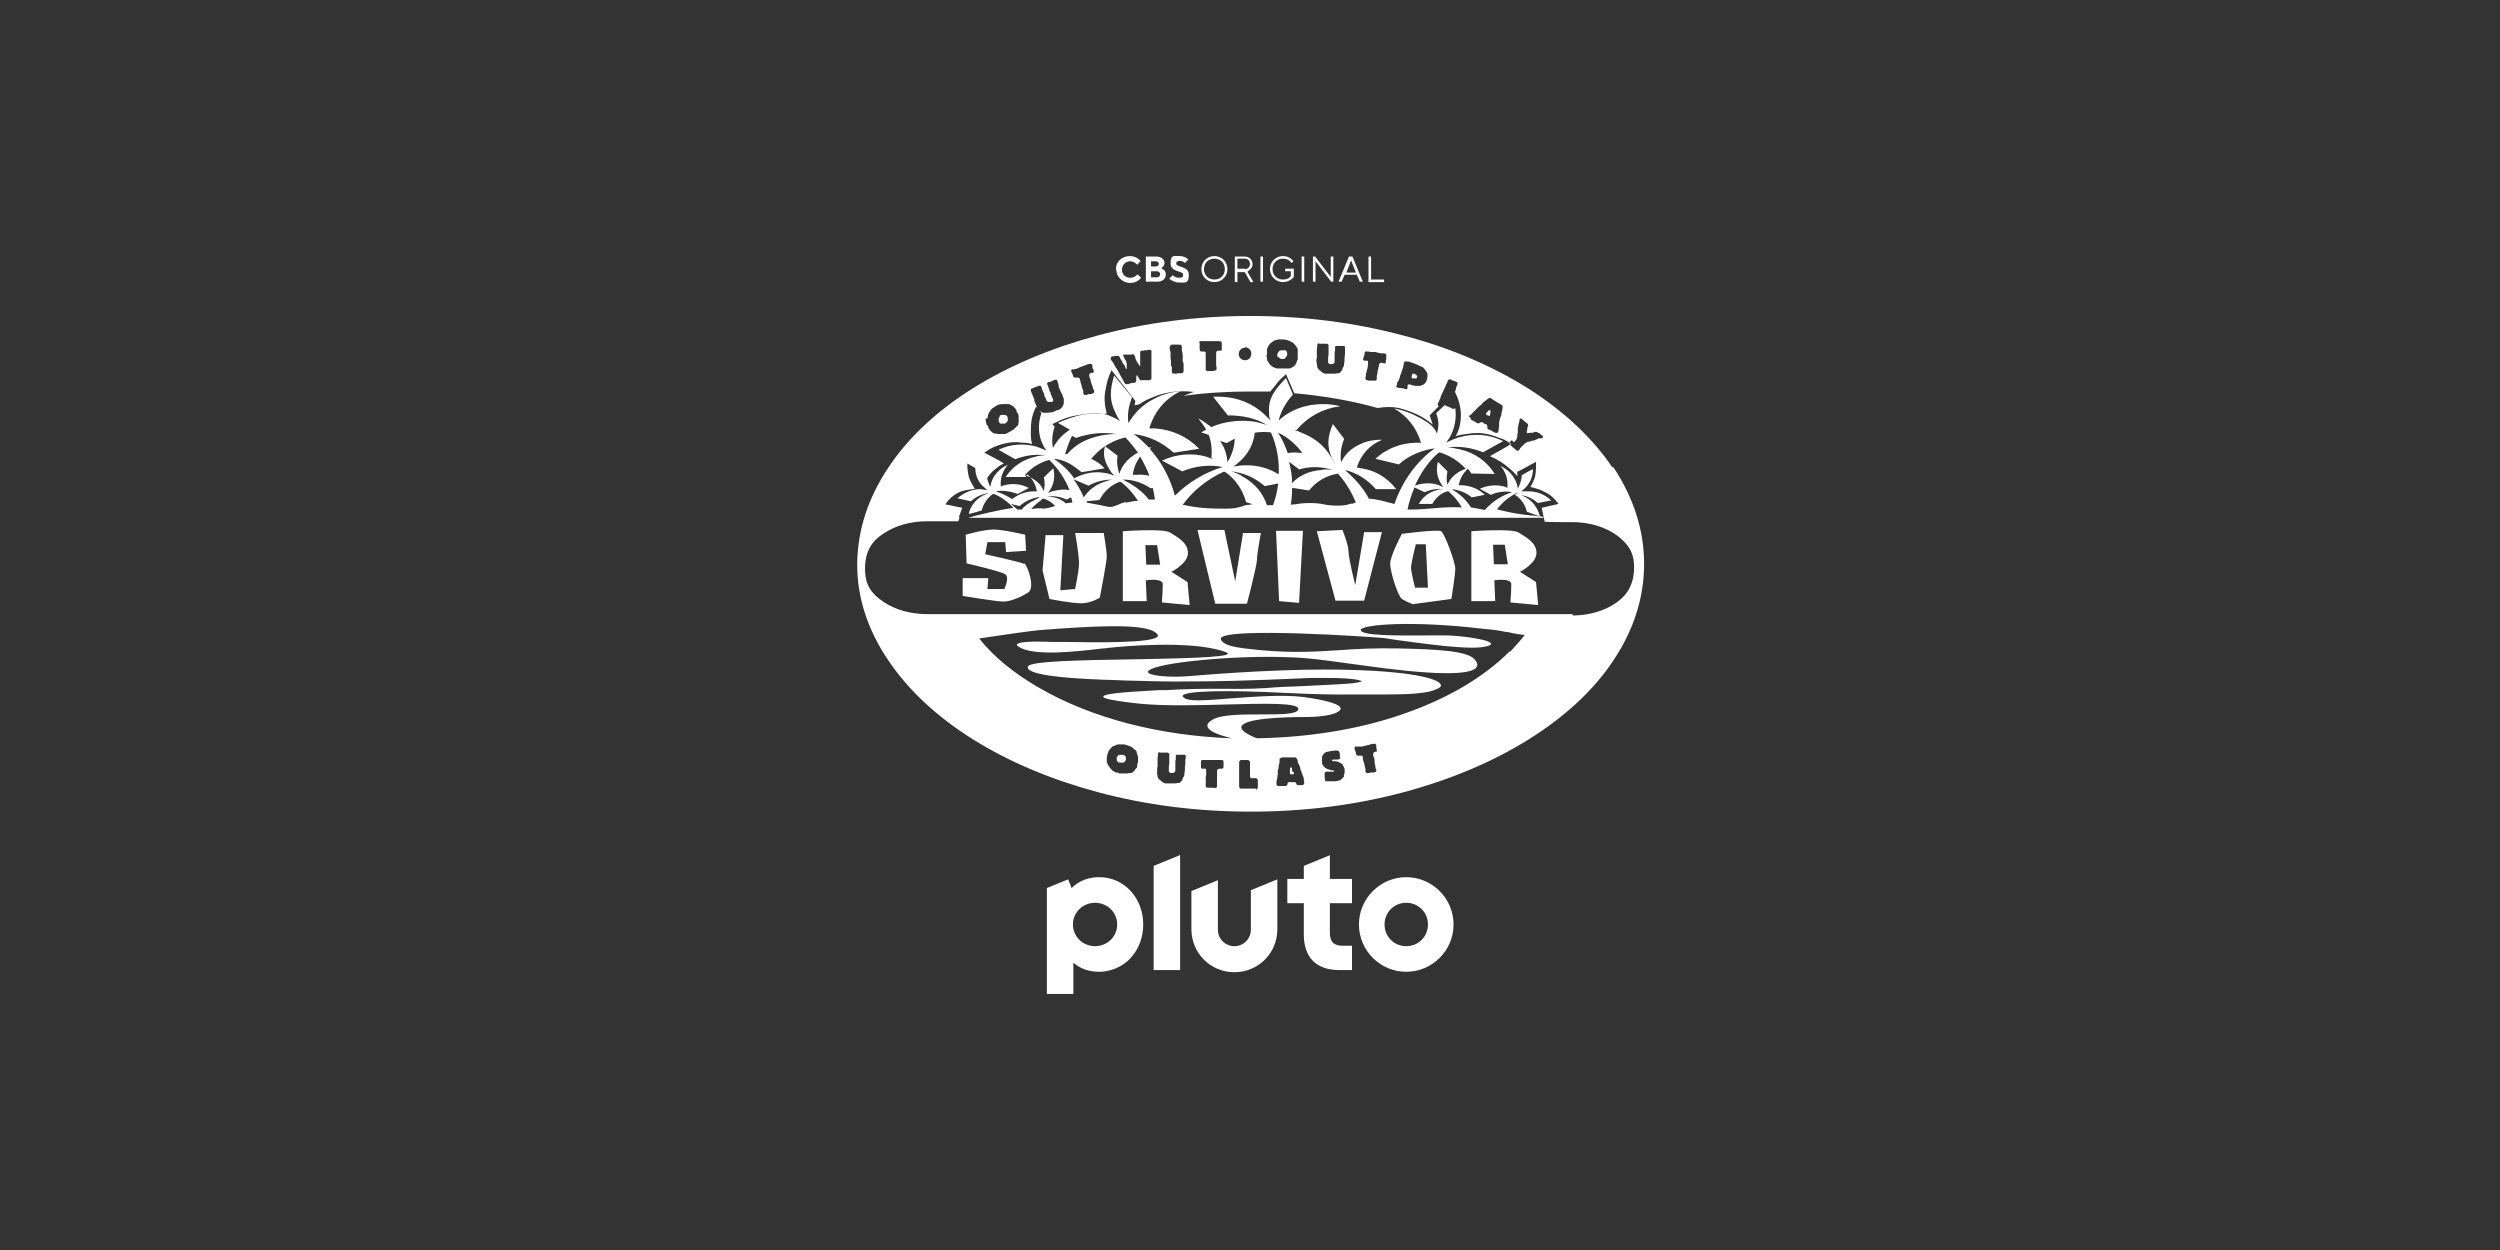 <?xml version="1.0" encoding="utf-8"?>
<svg xmlns="http://www.w3.org/2000/svg" id="_007_-_White_-_Example_-_Delete_before_saving" data-name="007 - White - Example - Delete before saving" version="1.1" viewBox="0 0 576 288">
  <rect x="0" y="0" width="576" height="288" fill="#333333" stroke="none"/>
  <defs>
    <style>
      .cls-1 {
        fill: #fff;
        stroke-width: 0px;
      }
    </style>
  </defs>
  <path class="cls-1" d="M348.9,114.1h.3c1.3.9,2.2,2.2,2.6,3.8h0s3,1.1,3,1.1h0c-.5-1.9-1.5-3.4-3.2-4.4-.3-.1-.6-.3-1-.5,1.3.2,2.6.8,3.7,1.8h0s3.1-.6,3.1-.6h0c-1.5-1.4-3.3-2.1-5.3-2.1-.5,0-1,0-1.6,0,.2-.1.3-.3.5-.4,1.4-1.2,2.2-2.9,2.2-4.7h0c0-.1-2.6,1.4-2.6,1.4h0c0,1.1-.4,2.1-.9,3.1-.1-1.2-.7-2.4-1.5-3.4-.7-.8-1.6-1.4-2.5-1.9h0c1.2,1.4,1.8,3.2,1.6,5h0s.1.1.1.1c-.2,0-.5-.2-.8-.3-1.9-.5-3.9-.3-5.6.5h-.1c0,0,2.6,1.4,2.6,1.4h0c1.6-.7,3.3-.9,4.9-.6-2.3.7-4.5,2.1-6.3,4.1-1-.2-2-.4-3.2-.6-1-1.6-2.4-3-4.4-4.2,1.7.2,3.3.8,4.6,1.9h0s3-.6,3-.6h0c-1.5-1.4-3.3-2.1-5.3-2.2-.2,0-.5,0-.7,0,.3-1.6,1-2.8,2.1-3.8.3.3.6.7.8,1.1h0s5.4.1,5.4.1h0c-1.8-2.9-4.6-4.9-8.1-5.7h-.1c-.9-.2-1.7-.4-2.7-.4,2.6-.4,5.4,0,8.2,1.1h0s4.7-2.6,4.7-2.6h-.1c-3.3-1.6-6.8-1.8-10.3-.8-.9.3-1.9.7-2.8,1.2.3-.4.5-.8.8-1.2,1.2-2.1,1.6-4.4,1.3-6.8-.1.1-.3.3-.6.2,0,0-.4-.2-.5-.3-.2,0-.3-.1-.5-.2-.2,0-.4-.2-.5-.2,0,0-.3-.1-.3-.2h0s-2,1.9-2,1.9h0c.7,2,.6,2.9.2,4.7-.8-1.8-1.9-2.4-3.7-3.5-.2-.1-.4-.2-.6-.3-1.6-.9-3.5-1.6-5.6-2h0c3.1,1.8,5.2,4.5,6.2,7.9h0s.2,0,.2,0c-.3,0-.6,0-.8,0-.2,0-.4,0-.6,0-3.6.1-6.8,1.4-9.3,3.7h0c0,0,5.4,1.3,5.4,1.3h0c2.2-2,5.2-3.3,8.3-3.7-4.1,2.8-7.6,7.7-9.3,12.8-.2,0-.5-.1-.8-.2-1.6-.4-3.2-.9-5.1-1-1.5-2.9-3.6-4.9-5.5-6.6,2.6.6,5.1,2.1,7.1,4.4h0s4.7,0,4.7,0h0c-2.1-2.7-4.8-4.3-8-4.8-.4,0-.8-.2-1.2-.2h.1s0,0,0,0c1-3,3-5.2,5.7-6.3h0c0-.1,0-.1,0-.1-1.7,0-3.4.3-4.8,1-2.1.9-3.6,2.3-4.5,4.2-.3-1.8,0-3.6.7-5.4h0s-2.6-3.4-2.6-3.4h0c-1.3,3-1.4,5.3-.2,7.9.2.4.4.9.7,1.3,0,0-.1-.1-.2-.2-1.4-3.2-3.9-5.6-7.5-7-.6-.3-1.2-.5-1.7-.6h.5c2.6-3.1,6.1-5,10.1-5.5h0c-2.2-.6-4.5-.6-6.7-.3-2.9.5-5.5,1.7-7.5,3.6h0c.5-2.1,1.6-4.1,3.3-6h0s-1.6-3.8-1.6-3.8h0c-2.5,2.6-4.2,4.6-3.9,8.2,0,.6.1,1.1.3,1.6-.7-.8-1.5-1.6-2.4-2.3-2.9-2.3-6.6-3.4-10.7-3.2h-.1s3.4,4.3,3.4,4.3h0s0,0,0,0c3.5,0,6.5.7,9,2.2-1-.3-2-.6-3.2-.8-3.2-.4-6.7,0-9.6,1.3-.9-.7-1.9-1.4-3-2h0c.7.9,1.3,1.7,1.8,2.6-.4.2-.8.4-1.1.6h-.1c0,0,1.8.6,1.8.6.6,1.6.8,3.4.6,5.3h0s.4.3.4.3c-.5-.2-1.1-.4-1.6-.6-3.3-.9-6.9-.6-10.1.9h-.1c0,0,4.7,2.5,4.7,2.5h0c3.1-1.3,6.3-1.6,9.3-1h0c-4,1.2-7.9,3.5-11,6.6-1.1-4.1-3.1-7.8-5.8-10.8.1-.1.3-.2.4-.3h0c-.2,0-.4,0-.6,0-1.1-1.1-2.2-2.2-3.5-3.1,3.4.4,6.6,1.9,9.2,4.3h0s5.9-.9,5.9-.9h0c-2.7-2.8-6.2-4.4-10.2-4.7-.4,0-.8,0-1.3,0h0c1.2-3.9,3.6-6.8,7.1-8.5h0c-2.3.1-4.4.8-6.2,1.8-2.5,1.3-4.4,3.2-5.7,5.5-.3-2,0-3.7.8-6h0s-4.1-5-4.1-5h0c-1,3.5-1.2,5.7.5,9,.2.5.5,1,.9,1.5-1-.6-2.1-1.1-3.2-1.5-3.9-.7-7.2.2-11.1,1.9h-.1s2.8,1.6,2.8,1.6c-1.7,1.1-3,2.5-3.9,4.2-.3-1.5-.2-3.2.4-4.9h0s-3-3.3-3-3.3h0c-1,2.8-.8,5.5.5,7.9.2.3.4.6.6.9h0c-.7-.3-1.5-.6-2.3-.9-2.9-.8-6-.6-8.7.7h-.1c0,0,3.9,2.2,3.9,2.2h0c2.4-.9,4.7-1.2,7-.9-.8,0-1.6.1-2.3.3-3,.7-5.3,2.3-6.9,4.7h0c0,0,4.6,0,4.6,0h0c.1-.2.3-.4.4-.6,1.2,1,1.9,2.3,2.2,3.9h0s0,0,0,0c-.2,0-.4,0-.6,0-1.8,0-3.6.6-5.1,1.8-1.2-.8-2.5-1.4-3.8-1.8h0c1.7-.3,3.4,0,5.1.6h0s2.6-1.4,2.6-1.4h-.1c-1.7-.9-3.7-1.1-5.6-.6-.2,0-.5.2-.8.3h0c0,0,0,0,0,0-.2-1.9.4-3.6,1.6-5h0c-1,.4-1.8,1-2.5,1.8-.9,1-1.4,2.2-1.5,3.3-.5-.9-.8-1.9-.9-3h0s-2.6-1.5-2.6-1.5h0c0,2,.8,3.6,2.2,4.7.2.2.4.4.6.5h0c-.4,0-.9-.1-1.6-.2-2,0-3.8.8-5.3,2.1h0c0,0,3.1.7,3.1.7h0c1.1-1,2.5-1.7,4.1-1.9-.5.2-1,.4-1.4.6-1.7,1-2.8,2.4-3.2,4.2h0c0,.1,3-.8,3-.8h0c.4-1.6,1.3-2.9,2.6-3.8h.2c1.7.7,3.2,1.8,4.5,3.2-3.5.5-8.5,1.7-10.4,2.3h-.2c0,0,132.8,0,132.8,0l-.3-.3h0c-.8,0-1.4-.1-2-.2-.9,0-1.7-.2-2.8-.3-2.2-.3-3.9-.7-5.5-1.1,0,0-.1,0-.2,0,1.3-1.8,3.1-3.2,5-4ZM264.8,109.6c-1-.2-2-.3-3-.2-.3,0-.5,0-.8,0h0c.2-1.6.8-3,1.7-4.2.8,1.4,1.5,2.8,2.1,4.3ZM259.1,100.8h.2c1.1,1.1,2,2.3,2.9,3.5-.5.2-.9.5-1.3.8-1.4,1-2.5,2.4-3,4.1-.4-1.3-.7-2.7-.4-4.2h0s-2.9-2.2-2.9-2.2c1.4-.9,2.9-1.6,4.6-2ZM245.4,104.6c.5-1.6,1-3,1.6-4.2l.9.5h0c3.2-1.1,6.3-1.4,9.3-.9-1.1,0-2.2.1-3.3.3-3.6.7-6.1,2.1-8,4.3-.2,0-.4,0-.6,0h0ZM236.1,109.5c1.5-1.7,3.4-2.9,5.5-3.5h.2c2,2,3.6,4.3,4.6,6.9-1.2-.2-2.4-.1-3.5.2-.5,0-.9.3-1.4.5.1-.2.2-.3.3-.5,1.1-1.6,1.3-3.3.9-5.2h0c0-.1-2.2,2.1-2.2,2.1h0c.3,1.1.2,2.2,0,3.2-.4-1.1-1.2-2.1-2.4-2.8-.6-.4-1.2-.7-2-.9ZM235.5,117.4c-.2,0-.4,0-.6,0-.1,0-.3,0-.5,0-.5-.5-1-.9-1.5-1.3l2,.5h0c1.4-1.2,3-1.9,4.7-2.1h0c-.4.3-.8.5-1.2.7-1.2.6-2.2,1.2-3,2.2ZM240.1,117.1c-.6,0-1.5,0-2.5.2.5-.7,1.2-1.2,1.8-1.7.3-.2.5-.4.8-.7h.3c1,.3,1.9.9,2.6,1.7-1.1.3-2,.6-3.1.6ZM245.5,115.9c-.7-.6-1.6-1.1-2.6-1.3-.6-.1-1.1-.2-1.6-.2,1.4-.2,3,0,4.4.7h0s1.1-.5,1.1-.5c.1.4.2.8.3,1.2-.6,0-1.2.1-1.7.2ZM242.7,105.7h0c2.6.2,4.3,1.3,6.5,3.1h0s5.3-.9,5.3-.9h0c-.9-1-2-1.7-3.1-2.2,1-1.1,2-2.1,3.2-2.9h0c-.6,2-.1,3.8,1.5,6.1,0,.1.2.2.3.3.1.1.2.3.3.4-.7-.3-1.3-.5-2-.6-2.5-.5-4.9,0-7.2,1.2-1.3-1.8-2.9-3.3-4.7-4.5ZM247.5,110.5l3.3,1.4h0c1.8-1,3.7-1.4,5.5-1.4-.7.1-1.2.3-1.8.5-2,.6-3.7,1.9-4.8,3.6-.6-1.5-1.4-2.8-2.3-4.1ZM259.4,115.7c-.4,0-1.2.3-1.8.6-.7.3-1.4.5-1.7.5-.6,0-1.4-.2-2.3-.4-1-.2-2.1-.4-3.2-.6,0-.1,0-.2-.1-.3l3-.3h0c1.1-2,2.7-3.5,4.7-4.2h.2c1.6,1.2,2.9,2.7,4,4.4-.9,0-1.7.2-2.7.4ZM265.8,115.1c-.4,0-.7,0-1.1,0-1.7-2.2-4-3.6-6-4.6h.2c2.1,0,4.3.7,6.2,2h0s.5-.1.5-.1c.2.9.4,1.8.5,2.7-.1,0-.3,0-.4,0ZM282.8,102h0s0,0,0,0c.6-.3,1.1-.7,1.7-.9-.1,2-.7,3.8-1.7,5.4h0c-.1-1.8-.7-3.5-1.7-4.9l1.6.5ZM288,116.3c-.9,0-1.4.2-1.9.4-.8.2-1.6.5-3.5.5-4,0-6.3-.1-10.1-.9,0,0,0,0,0,0,2.4-3.3,5.7-5.9,9.4-7.6h.3c2.4,1.6,4.1,4.1,4.9,7h0s1.6.5,1.6.5c-.2,0-.4,0-.6,0ZM293.2,116.4c-.5,0-.9,0-1.3,0-.9-2.8-2.8-5-5.4-6.5-.9-.6-1.8-1-2.8-1.3,2.8.3,5.5,1.5,7.7,3.4h0s3.1-.6,3.1-.6c-.2,1.7-.6,3.4-1.2,5ZM294.6,109.3c-2.2-1.4-4.7-2.1-7.4-2.1-1,0-2,.1-3,.3.4-.3.8-.6,1.1-.9,2.2-1.8,3.5-4.2,3.8-6.9,1.2-.2,2.4-.2,3.6-.1l.2.2c1.3,3,1.9,6.3,1.7,9.6ZM294.3,99.6c2.4,1.1,4.3,2.8,5.8,4.8-1.2-.2-2.4-.2-3.4,0-.6-1.7-1.3-3.3-2.3-4.8ZM299.5,108.1h0c2.5-.7,5.2-.6,7.6.2-1-.2-1.9-.2-2.8,0-2.6.2-4.9,1.2-6.6,3,0-1.7-.3-3.3-.7-4.9l2.4,1.8ZM311.4,116c-.9.3-1.7.5-3.1.5-1.3,0-2.3-.1-3.3-.3-.9-.2-1.9-.3-3.1-.3-1.4,0-2.4.1-3.5.3-.3,0-.6,0-1,.1.2-1.3.3-2.6.3-3.9l3.9.6h0c1.8-2.2,4.1-3.5,6.8-3.9v.3c0,0,.1,0,.1,0,1.6,1.8,2.9,4,3.9,6.4-.3,0-.6.2-.9.3ZM331.4,104.4l.2-.2c2.4.7,4.4,2,6.1,3.8-.6.2-1.2.5-1.7.8-1.2.8-2,1.7-2.5,2.9-.3-1.1-.2-2.1,0-3.1h0s-2.2-2.2-2.2-2.2h0c-.5,1.9-.2,3.6.8,5.2.1.2.3.4.4.6-.5-.2-1-.4-1.5-.6-1.7-.4-3.5-.3-5,.3,1.3-2.9,3.1-5.5,5.2-7.4ZM330.4,117.1c-1.6.1-3.2.3-5.1.3-.3,0-.6,0-1,0,.3-1.7.9-3.4,1.6-5.1l2.3,1.1h0c1.4-.6,2.9-.9,4.4-.7-.5,0-1,0-1.5.2-1.9.5-3.3,1.6-4.2,3.2h0c0,0,3.1,0,3.1,0h0c.8-1.4,2-2.5,3.5-2.9h.2c1.2,1,2.3,2.3,3.1,3.7-2.4-.1-4.3,0-6.4.2ZM294.6,82.2s0,0,0,.1c0,0,.3.4.6.4,0,0,.2,0,.2,0,0,0,.4,0,.4,0,.1,0,.3,0,.3-.2,0,0,.1-.1.2-.2,0,0,0,0,0,0,0,0,.2-.3.3-.6,0-.2-.1-.6-.1-.6,0-.2-.3-.3-.4-.4,0,0-.1,0-.1,0,0,0-.1,0-.2,0,0,0-.2,0-.3,0-.1,0-.2,0-.3,0,0,0-.1,0-.2.1-.1,0-.2,0-.3.1,0,0,0,0-.2.3-.1.2-.2.3-.2.5,0,.1,0,.3,0,.4,0,0,0,.1.1.2ZM312.3,135s-1.6-6.3-1.6-7.9-1.4-5-1.4-5l-5.9.3,4.3,16h6.6c0-.1,4.1-15.8,4.1-15.8h-4.1l-2.1,12.5ZM342.8,95.7s.2.1.2.1c.2,0,.3,0,.3,0,0,0,0,0,0-.1,0,0,0-.2,0-.2,0,0,0-.2.1-.3,0,0,0-.1,0-.2,0-.1,0-.2,0-.3,0,0,0-.2,0-.2,0,0-.2,0-.3,0,0,0-.1,0-.3.3,0,0-.4.3-.4.4,0,.1,0,.2,0,.3,0,0,0,0,.3.2ZM371.5,107.7c-4.6-6.8-11.1-12.9-19.4-18.2-8.3-5.2-18-9.4-28.8-12.2-11.2-3-23-4.5-35.2-4.5-12.2,0-24.1,1.5-35.2,4.5-10.8,2.9-20.5,7-28.8,12.2-8.3,5.2-14.9,11.4-19.4,18.2-4.7,7-7.1,14.4-7.2,22.1h0v.2s0,.2,0,.2h0c0,7.6,2.5,15.1,7.2,22,4.6,6.8,11.1,12.9,19.4,18.1,8.3,5.2,18,9.3,28.8,12.2,11.1,3,23,4.5,35.2,4.5h.2c12.2,0,24-1.5,35.2-4.5,10.8-2.9,20.5-7,28.8-12.2,8.3-5.2,14.9-11.3,19.4-18.1,4.7-7,7.1-14.5,7.1-22.3,0-7.7-2.4-15.2-7.1-22.3ZM348.8,101.9l.4-.4c0,0,.2-.3.2-.3,0,0,.2-.5.2-.7,0-.1,0-.2,0-.3,0-.1,0-.3.1-.4,0-.1,0-.2,0-.3,0,0,0-.2,0-.3,0-.2,0-.3,0-.5,0,0,.2-.9.2-1,0-.2.1-.4.2-.7,0-.1,0-.2,0-.3,0,0,0-.2.1-.2.1-.1.3-.1.4,0,0,0,0,0,0,0,0,0,.1.1.2.2,0,0,0,0,.1.1,0,0,.1,0,.2.1,0,0,0,0,.1.1,0,0,0,.1.1.1,0,0,0,0,0,0l.2.2s.1,0,.2.1l.2.2c.2.2.2.3.2.5,0,.1-.1.2-.2.4,0,0,0,.1,0,.2,0,.2,0,.4-.1.5,0,.1,0,.2,0,.3,0,0,0,.2,0,.3,0,0,.5,0,.7-.1,0,0,.2,0,.3,0,0,0,.2,0,.3,0,0,0,.2,0,.3-.1,0,0,.1,0,.2-.1,0,0,.2,0,.3,0,.1,0,.3,0,.4.2,0,0,0,0,0,0,0,0,0,0,0,0,0,0,0,0,.1,0,0,0,.1,0,.1,0,0,0,.2.2.3.2,0,0,.2.2.3.3,0,0,0,0,.1.1,0,0,.2,0,.2.1,0,0,.1.1.1.1,0,0,0,.2,0,.3,0,0-.2.1-.2.2,0,0-.2,0-.2,0,0,0-.1,0-.2,0,0,0-.1,0-.2,0,0,0-.2,0-.2,0-.1,0-.2.1-.3.2-.2,0-.3.1-.7.3,0,0-.2,0-.3,0-.2,0-.4.1-.6.2-.1,0-.3,0-.4.1-.1,0-.1,0-.2,0,0,0-.3.1-.3.2,0,0-.2,0-.4.2-.1.1-.4.4-.5.5,0,0-.3.3-.4.4,0,0,0,.1-.1.1,0,0-.2.3-.2.4,0,0-.2.1-.2.2,0,0-.2.1-.5,0,0,0,0,0-.2-.2,0,0-.1-.1-.2-.2,0,0-.3-.2-.4-.3,0,0-.3-.2-.3-.3,0,0-.3-.2-.4-.3,0,0,0,0-.1-.1,0-.1,0-.4,0-.5,0,0,.2-.1.2-.2.1,0,.2-.2.3-.3ZM338.4,96c0-.2.2-.2.4-.4.1,0,.3-.3.7-.7,0,0,.1-.1.2-.2.1-.1.3-.2.4-.4.2-.2.4-.4.6-.6.2-.1.3-.3.5-.4,0,0,.1,0,.2-.2,0,0,.2-.2.2-.3,0,0,.6-.5.7-.5,0,0,.2-.2.2-.2,0,0,.2-.1.3-.2.1-.1.2-.2.4-.2.2,0,.4,0,.5.2,0,0,.5.3.6.4.1,0,.4.2.5.3,0,0,.2.1.2.1,0,0,.4.3.5.3,0,0,.2.1.3.2.1,0,.3.2.4.3,0,0,0,.3,0,.4,0,0,0,.4-.1.5,0,0,0,.1,0,.2,0,.1,0,.2-.1.3,0,.1-.1.4-.1.6,0,.3,0,.3-.2.6-.1.2-.1.3-.2.7,0,.1,0,.3-.1.5,0,.1,0,.2,0,.3,0,0,0,.2,0,.3,0,0,0,.2,0,.3,0,.1,0,.2-.1.3,0,0,0,.2,0,.3,0,0,0,.2,0,.2,0,0-.1.4-.1.4,0,0,0,0,0,.1-.2.3-.4.3-.7.2,0,0-.1,0-.4-.2,0,0-.4-.2-.5-.3,0,0-.1,0-.2-.1,0,0-.1-.1-.2-.1,0,0-.2,0-.2,0-.3-.2-.3-.2-.3-.5,0-.4,0-.5-.2-.7,0,0-.3-.1-.3-.1,0,0,0,0-.1,0,0,0-.4-.3-.5-.4-.1,0-.3-.1-.5,0,0,0-.3.2-.3.2-.2.1-.4,0-.5,0,0,0-.3-.2-.4-.3,0,0-.4-.2-.4-.2,0,0-.2-.1-.2-.1,0,0-.3-.1-.3-.2,0,0-.4-.3-.2-.6ZM321.7,89.1c0,0,.2-.5.2-.6v-.4c.2-.1.2-.2.3-.4,0-.1.2-.4.2-.4,0,0,.2-.6.2-.7,0-.1,0-.2.1-.3,0,0,.2-.4.2-.5,0,0,.1-.4.1-.4,0-.1.3-.7.3-.9,0,0,0-.2.1-.4,0,0,0-.4.1-.5,0-.1.1-.3.2-.3.2-.1.4,0,.4,0,0,0,.1,0,.2,0,0,0,.2,0,.2,0,.1,0,.4.1.6.2.2,0,.4.1.6.2,0,0,.4.1.5.2.1,0,1,.4,1.3.6,0,0,0,0,.1,0,0,0,.1,0,.2.1,0,0,.2.1.2.2.2.2.3.3.5.6.2.3.4.6.4.8,0,0,0,.2,0,.3,0,.3,0,.5-.1.8,0,0,0,.1-.1.3,0,.1,0,.2-.1.3,0,.1-.1.2-.2.3,0,0-.2.3-.6.5,0,0-.2,0-.3.1,0,0-.1,0-.2.1,0,0-.1,0-.2,0,0,0-.1,0-.2,0-.2,0-.6,0-.8,0-.3,0-.9-.2-1.2-.3-.1,0-.4-.2-.6.2,0,0,0,.2,0,.3,0,.2,0,.2,0,.3-.1.4-.4.3-.6.2,0,0-.3-.1-.3-.1,0,0-.4,0-.5-.1,0,0-.1,0-.2,0,0,0-.1,0-.2,0,0,0-.4-.1-.5-.1-.3-.1-.4-.3-.3-.5ZM314.2,82.4v-.3c0,0,.1-.3.2-.3,0,0,0-.4,0-.5,0,0,0-.2.2-.3,0,0,.2-.1.4,0,0,0,.2,0,.3,0,.1,0,.2,0,.4.1,0,0,.3,0,.3,0,.1,0,.2,0,.3,0,.3,0,.3,0,.4,0,.2,0,.4,0,.5.1.2,0,.7.2.9.2h0c.1,0,.3,0,.4,0,0,0,.2,0,.3,0,.4,0,.7.2.6.7,0,0,0,.1,0,.2,0,0,0,.1,0,.2v.2s0,.2-.1.4c0,0,0,.3,0,.3,0,.3-.2.4-.4.3,0,0-.3,0-.4-.1-.6-.1-.7.2-.8.5v.3c0,0-.1.2-.1.2,0,.2,0,.3-.1.5,0,0-.1.3-.1.4,0,0,0,.2,0,.3l-.2.9c0,0,0,.2,0,.3,0,.1,0,.3,0,.4,0,.2-.1.3-.3.3-.1,0-.2,0-.8,0,0,0-.2,0-.3,0-.1,0-.3,0-.3,0,0,0-.4,0-.5-.1-.3,0-.4-.3-.4-.3,0,0,0-.2,0-.3,0,0,0-.2.1-.3,0,0,0-.2,0-.3,0-.1.1-.7.2-.9,0-.1.2-.7.2-.8,0,0,.1-.6.1-.7,0,0,0-.3,0-.4,0-.2,0-.5-.2-.5,0,0-.1,0-.2,0,0,0-.1,0-.2,0,0,0-.2,0-.3,0-.3-.1-.3-.4-.2-.6ZM303.3,83.6c0,0,0-.4,0-.5,0,0,0-.5.1-.6,0,0,0-.4,0-.5,0,0,0-.2,0-.2,0,0,0-.2,0-.2,0,0,0-.4,0-.5,0-.1,0-.6,0-.7,0,0,.1-.5.1-.6,0,0,0-.2,0-.3,0,0,0-.2.1-.3.1-.1.3-.1.4,0,0,0,.3,0,.4,0,.1,0,.6,0,.7,0,0,0,.2,0,.3,0h.2c.2,0,.6.1.5.7,0,0,0,.2,0,.3,0,0,0,0,0,.1,0,0,0,.5,0,.6,0,0,0,.3,0,.3,0,0,0,.3,0,.4,0,0,0,.1,0,.2,0,.2-.1.3-.1.5,0,0,0,.2,0,.2,0,0,0,.5,0,.6,0,.1,0,.2,0,.4,0,0,0,.2.1.2,0,0,.3.2.3.2,0,0,.1,0,.2,0,0,0,.1,0,.2,0,0,0,0,0,.1,0,0,0,.1,0,.3-.1.2-.1.2-.1.3-.4,0,0,0-.3,0-.4,0,0,0-.3,0-.4,0,0,0-.2,0-.3,0,0,0-.2,0-.3,0,0,0-.5,0-.6,0-.2,0-.4.1-.6,0,0,0-.2,0-.3,0,0,0-.2,0-.2,0,0,0-.3,0-.3,0,0,0-.3.2-.3,0,0,.2,0,.3,0,0,0,.2,0,.2,0h.3s0,0,0,0h0s.5,0,.5,0c.1,0,.2,0,.3,0,0,0,.2,0,.3,0,0,0,.1.1.2.2,0,.1,0,.4,0,.6,0,0,0,.2,0,.3,0,0,0,.2,0,.2,0,0,0,.3,0,.3,0,.1,0,.2,0,.3,0,0-.1.4-.1.5,0,0,0,.1,0,.3,0,.2,0,.3,0,.4,0,.2,0,.4-.1.7,0,0,0,.2,0,.3,0,0,0,.6-.3.9,0,0,0,.1-.1.2,0,0,0,.1,0,.2,0,0-.1.2-.2.3,0,0-.1.2-.2.3,0,0-.2.2-.4.3,0,0,0,0-.1,0,0,0-.1,0-.2,0-.4.1-.9.1-1,.1,0,0-.3,0-.3,0,0,0-.1,0-.2,0,0,0-.2,0-.2,0h-.1s-.2,0-.3,0c-.1,0-.3,0-.3,0,0,0-.3,0-.3,0,0,0-.2,0-.2,0-.2,0-.6-.3-.7-.3,0,0,0,0-.2-.2,0,0-.3-.3-.4-.3,0,0-.4-.4-.5-.7,0,0,0-.1,0-.2,0,0,0-.2-.1-.3,0,0,0-.4,0-.5,0,0,0,0,0-.2ZM291.9,81.9s0-.3,0-.4c0,0,0-.2,0-.2,0-.1,0-.3,0-.4,0-.1,0-.3,0-.4,0-.2.4-.8.4-.9,0,0,.2-.3.3-.4,0,0,.3-.3.4-.3.1-.1.4-.4.8-.5,0,0,.7-.2.8-.2,0,0,.2,0,.3,0,0,0,.1,0,.2,0,0,0,.5,0,.5,0,0,0,.9.1,1.1.2,0,0,.5.2.7.3,0,0,.1,0,.2.1.1,0,.2.1.3.2.3.2.4.3.4.4,0,0,0,0,.1.1.2.2.2.2.3.4,0,.1.1.2.2.3,0,0,.1.2.1.3,0,0,0,.2,0,.3,0,.1,0,.3,0,.4,0,0,0,.4,0,.5,0,0,0,.1,0,.2,0,.1,0,.2,0,.3v.2s0,0,0,.2c0,.3,0,.3-.2.6,0,0,0,.2-.1.3,0,0,0,.2-.1.3,0,0-.3.5-.6.7,0,0-.2,0-.2.1,0,0-.1,0-.2.1-.1,0-.3.2-.5.2,0,0-.2,0-.3,0,0,0-.2,0-.3,0,0,0-.2,0-.2,0-.2,0-.3,0-.5,0,0,0-.1,0-.2,0h-.4c0,0-.4,0-.4,0h-.3c-.2,0-.4,0-.6-.1,0,0-.1,0-.2-.1,0,0-.2,0-.3-.1,0,0-.1,0-.2-.1,0,0-.1-.1-.2-.2,0,0-.1,0-.2-.1,0,0-.1-.1-.2-.2-.1-.1-.2-.3-.3-.4,0,0,0,0,0-.1-.1-.1-.2-.2-.3-.4,0,0,0-.1-.1-.5,0-.2,0-.3-.1-.5v-.3ZM286.8,80c.7,0,1.5.5,1.5,1.5,0,.8-.6,1.5-1.4,1.5-.9,0-1.5-.7-1.5-1.4,0-.8.6-1.5,1.5-1.5ZM276.3,78.8c0-.1.1-.2.4-.2,0,0,.2,0,.3,0,.2,0,.2,0,.4,0,.1,0,.3,0,.4,0,.1,0,.2,0,.3,0,.3,0,.3,0,.4,0,.2,0,.4,0,.6,0,.2,0,.7,0,.9,0h0c.1,0,.3,0,.4,0,0,0,.2,0,.3,0,.4,0,.8,0,.8.5,0,0,0,.1,0,.2,0,0,0,.2,0,.2v.2s0,.2,0,.4c0,0,0,.3,0,.3,0,.3,0,.4-.3.4,0,0-.3,0-.4,0-.6,0-.6.4-.6.7v.3s0,.2,0,.2c0,.2,0,.3,0,.5,0,0,0,.3,0,.4,0,0,0,.2,0,.3v1c0,0,0,.2.1.3,0,.1,0,.3,0,.4,0,.2,0,.3-.1.4,0,0-.2.1-.8.2,0,0-.2,0-.3,0-.1,0-.3,0-.3,0,0,0-.4,0-.5,0-.3,0-.5-.2-.5-.2,0,0,0-.2,0-.3,0,0,0-.2,0-.3,0-.1,0-.2,0-.3,0-.1,0-.7,0-.9,0-.1,0-.7,0-.9,0,0,0-.6,0-.7,0,0,0-.3,0-.4,0-.2,0-.5-.3-.5,0,0-.1,0-.2,0,0,0-.1,0-.2,0-.1,0-.2,0-.3,0-.3,0-.4-.3-.4-.5v-.3s0-.3,0-.3c0,0,0-.4,0-.5,0,0,0-.2,0-.3ZM269.7,79.6c0-.2.3-.2.4-.2.1,0,.3,0,.4,0,0,0,0,0,.1,0,0,0,.2,0,.4,0,.2,0,.3,0,.4,0,.5,0,.6,0,.7.1.1.1.2.2.2.3,0,.1,0,.7,0,.9,0,.1.2.9.2,1,0,0,0,.1,0,.2,0,.2,0,.4,0,.6,0,0,0,0,0,.1v.8c.1,0,.1.2.2.3,0,0,0,.3,0,.4,0,0,0,.2,0,.2,0,0,0,.5,0,.6,0,.1,0,.3,0,.4,0,0,0,.2,0,.2,0,.3-.2.5-.5.5,0,0-.5,0-.6,0-.1,0-.7.1-.8.1-.3,0-.7,0-.8-.3,0,0,0-.3,0-.4v-.9c-.1-.1-.2-.2-.2-.3,0,0,0-.4,0-.4,0,0,0-.3,0-.5v-.3c0-.2-.1-.3-.1-.5,0-.1,0-.3,0-.4,0-.1,0-.3,0-.4,0,0,0-.5,0-.5,0-.1-.2-.8-.2-.9,0,0,0-.3,0-.4ZM256.3,82.1h.2c0,0,0,0,.1,0h0c0,0,.3-.1.4-.1,0,0,.1,0,.2,0,0,0,.1,0,.1,0,0,0,0,0,.1,0,0,0,0,0,0,0,0,0,.2,0,.2,0,.3,0,.4.4.5.5,0,.2,0,.2.2.4,0,0,.2.3.2.3,0,.1.1.3.2.5,0,0,.1.2.2.2.2.3.3.4.4.8,0,.2.2.4.3.3,0,0,0,0,0-.1,0,0,0-.4,0-.4,0-.3,0-.4,0-.7,0,0,0,0,0,0,0,0,0-.2-.1-.3,0,0,0-.1,0-.2,0,0,0-.2-.1-.2,0-.1-.2-.3-.3-.4,0,0,0-.2-.1-.3,0,0,0-.1-.1-.2,0,0-.1-.1-.1-.3,0-.1,0-.2,0-.2,0,0,0,0,.3,0,0,0,.2,0,.2,0,0,0,.1,0,.2,0,0,0,0,0,.1,0,0,0,.2,0,.2,0,0,0,.2,0,.3,0h.6c.5-.2.5-.1.7.2,0,.1.1.4.2.5,0,0,0,.1,0,.2,0,0,0,.1.1.2,0,0,0,.1.1.2,0,.1.1.3.2.4,0,.1.1.2.2.3,0,.1.1.2.2.3,0,0,0,.2.1.2,0,0,.1.1.2,0,0,0,.1,0,0-.3,0,0,0,0,0-.1,0,0,0-.3,0-.4,0,0,0-.2,0-.3,0-.1,0-.2,0-.3,0-.2,0-.7,0-.8,0,0,0-.2,0-.2,0-.1,0-.3,0-.4,0-.3,0-.5.2-.6,0,0,.3,0,.4,0,0,0,.3,0,.4-.1,0,0,.3,0,.4,0,0,0,.3,0,.4-.1,0,0,.4,0,.4,0,.3,0,.4.2.4.3,0,.4,0,1,0,1.4,0,.2,0,.2,0,.6,0,.1,0,.3,0,.4,0,.1,0,.2,0,.3,0,.2,0,.2,0,.4,0,.1,0,.2,0,.3,0,.2,0,.5,0,.7,0,.1,0,.3,0,.4,0,.2,0,.3,0,.5,0,0,0,.2,0,.3,0,0,0,.2,0,.3,0,0,0,.4,0,.5,0,.3,0,.5-.5.6,0,0-.1,0-.2,0-.1,0-.2,0-.2,0,0,0-.1,0-.2,0,0,0-.2,0-.2,0,0,0-.1,0-.2,0,0,0-.2,0-.2,0,0,0-.1,0-.2,0,0,0-.2,0-.2,0-.4,0-.5,0-.5,0,0,0-.4-.6-.4-.6,0,0,0-.2-.1-.2,0,0-.2-.4-.3-.4,0,0-.1.4-.1.5,0,.2,0,.4,0,.6,0,0,0,.1,0,.2-.1.4-.1.4-.5.5-.1,0-.6,0-.7.1-.2,0-.4.1-.6.2h-.2c-.1,0-.2,0-.3,0-.2,0-.3,0-.4-.3,0,0-.1-.2-.2-.3,0-.1,0-.1-.2-.4,0-.1-.1-.2-.2-.4-.2-.3-.4-.6-.5-.9-.2-.3-.3-.6-.5-.9,0-.1-.1-.2-.2-.3,0,0-.1-.2-.2-.3,0,0-.4-.7-.5-.9-.2-.4-.2-.4-.4-.6-.2-.2-.3-.4-.3-.6,0-.4.2-.4.7-.6ZM246.8,85.4c0-.1,0-.2.3-.3,0,0,.2,0,.3,0,.1,0,.2,0,.4-.1.1,0,.3,0,.3-.1,0,0,.2,0,.3-.1.3-.1.3-.1.4-.2.2,0,.4-.1.5-.2.2,0,.6-.2.9-.3h0c.1,0,.3-.1.4-.2,0,0,.2,0,.2,0,.4-.1.7-.2.9.3,0,0,0,.1,0,.2,0,0,0,.1,0,.2v.2c0,0,.1.2.2.3,0,0,.1.2.1.3,0,.3,0,.4-.2.5,0,0-.3,0-.4,0-.5.2-.5.5-.4.8v.3c.1,0,.2.2.2.2,0,.2,0,.3.1.5,0,0,0,.3.1.4,0,0,0,.2.1.3l.3.9c0,0,0,.2.1.3,0,.1.1.2.2.4,0,.2,0,.3,0,.4,0,0-.1.2-.7.4,0,0-.2,0-.3,0-.1,0-.3,0-.3,0,0,0-.4.2-.5.2-.3,0-.5,0-.5,0,0,0-.1-.2-.2-.3,0,0,0-.2,0-.3,0-.1,0-.2,0-.3,0-.1-.3-.7-.3-.8,0-.1-.2-.7-.2-.8,0,0-.2-.6-.2-.7,0,0,0-.3-.1-.4,0-.2-.2-.4-.4-.4,0,0-.1,0-.2,0,0,0-.1,0-.2,0-.1,0-.2,0-.3,0-.3,0-.4-.2-.5-.4v-.3c-.1,0-.2-.3-.2-.3,0,0-.2-.4-.2-.5,0,0,0-.2,0-.4ZM227.5,96.4c0,0,.1-.4.1-.5,0-.2.1-.5.3-.9,0,0,.5-.6.5-.7,0,0,.1-.1.2-.2,0,0,.1-.1.2-.1,0,0,.4-.3.4-.3,0,0,.8-.5,1-.5,0,0,.6-.1.7-.1,0,0,.2,0,.2,0,.1,0,.2,0,.4,0,.3,0,.5,0,.6,0,0,0,.1,0,.2,0,.2,0,.3,0,.5.2.1,0,.2,0,.3.1,0,0,.2.1.3.2,0,0,.2.1.2.2,0,0,.2.2.3.3,0,0,.2.3.3.4,0,0,0,0,0,.1,0,0,0,.2.1.3v.2c.1,0,.1,0,.2.1.1.2.1.3.2.6,0,.1,0,.2,0,.3,0,0,0,.2,0,.3,0,0,0,.5,0,.9,0,0,0,.2-.1.3,0,0,0,.1,0,.2,0,.2-.1.3-.3.4,0,0-.1.1-.2.2,0,0-.1.2-.2.2,0,0-.1.1-.2.2-.2.2-.2.2-.4.3,0,0-.1,0-.2.1l-.3.2c0,0-.3.2-.4.2l-.3.2c-.1,0-.4.2-.5.2,0,0-.2,0-.2,0,0,0-.2,0-.3,0,0,0-.2,0-.2,0,0,0-.2,0-.3,0,0,0-.1,0-.2,0,0,0-.2,0-.3,0-.2,0-.3,0-.5-.1,0,0-.1,0-.2,0-.2,0-.3,0-.5-.1,0,0-.1,0-.4-.3-.1-.1-.3-.2-.4-.3v-.2c-.2,0-.3-.2-.3-.3,0,0,0-.1-.1-.2,0-.1,0-.3-.2-.4,0-.1-.1-.2-.2-.3,0-.2-.2-.9-.2-.9,0,0,0-.4,0-.5ZM262.1,175.7s0,.1,0,.2c0,0,0,.2-.1.3v.2c0,0,0,0,0,.2,0,.3-.1.3-.3.5,0,0-.1.2-.2.2,0,0,0,.2-.1.2,0,0-.3.4-.7.6,0,0-.2,0-.3,0,0,0-.1,0-.2,0-.1,0-.3.1-.5.1,0,0-.2,0-.3,0,0,0-.2,0-.3,0,0,0-.2,0-.3,0-.3,0-.3,0-.5,0,0,0-.1,0-.2,0h-.3c0-.1-.4-.2-.4-.2h-.3c-.2-.1-.4-.2-.5-.3,0,0-.1,0-.2-.1,0,0-.2-.1-.2-.2,0,0-.1,0-.2-.2,0,0-.1-.1-.2-.2,0,0,0-.1-.1-.2,0,0-.1-.1-.2-.2-.1-.2-.2-.3-.3-.5,0,0,0,0,0-.1,0-.1-.2-.3-.2-.4,0,0,0-.1,0-.5,0-.2,0-.3,0-.5v-.2c0,0,.1-.3.1-.3,0,0,0-.2,0-.2,0-.1.1-.2.2-.4,0-.1,0-.2.1-.4,0-.2.6-.7.6-.8,0,0,.3-.3.3-.3,0,0,.4-.2.5-.2.2,0,.5-.3.8-.3,0,0,.8,0,.8,0,0,0,.2,0,.3,0,0,0,.1,0,.2,0,0,0,.5.1.5.1,0,0,.9.3,1.1.4,0,0,.5.3.6.4,0,0,.1.1.2.2,0,0,.2.2.3.2.2.2.3.4.3.5,0,0,0,.1,0,.2.1.2.1.2.2.5,0,.1,0,.2.1.3,0,.1,0,.2,0,.3,0,0,0,.2,0,.3,0,.1,0,.3,0,.4,0,0,0,.4,0,.5ZM273.1,175c0,0,0,.2,0,.3,0,0,0,.2,0,.2,0,0,0,.3,0,.3,0,.1,0,.2,0,.3,0,0-.1.4-.1.5,0,0,0,.1,0,.3,0,.2,0,.3,0,.4,0,.2,0,.4-.1.7,0,0,0,.2,0,.3,0,0,0,.6-.3.8,0,0,0,.1-.1.2,0,0,0,.1,0,.2,0,0-.1.2-.2.3,0,0-.1.2-.2.3,0,0-.2.2-.4.3,0,0,0,0-.1,0,0,0-.1,0-.2,0-.4.1-.9.1-1,.1,0,0-.3,0-.3,0,0,0-.1,0-.2,0,0,0-.2,0-.2,0h-.1s-.2,0-.3,0c-.1,0-.3,0-.3,0,0,0-.3,0-.3,0,0,0-.2,0-.2,0-.2,0-.6-.3-.7-.3,0,0,0,0-.2-.2,0,0-.3-.3-.4-.3,0,0-.4-.4-.5-.7,0,0,0-.1,0-.2,0,0,0-.2-.1-.3,0,0,0-.4,0-.5,0,0,0,0,0-.2,0,0,0-.4,0-.5,0,0,0-.5.1-.6,0,0,0-.4,0-.5,0,0,0-.2,0-.2,0,0,0-.2,0-.2,0,0,0-.4,0-.5,0-.1,0-.6,0-.7,0,0,.1-.5.1-.6,0,0,0-.2,0-.3,0,0,0-.2.1-.3.1-.1.3-.1.4,0,0,0,.3,0,.4,0,.1,0,.6,0,.7,0,0,0,.2,0,.3,0h.2c.2,0,.6.1.5.7,0,0,0,.2,0,.3,0,0,0,0,0,.1,0,0,0,.5,0,.6,0,0,0,.3,0,.3,0,0,0,.3,0,.4,0,0,0,.1,0,.2,0,.2-.1.3-.1.5,0,0,0,.2,0,.2,0,0,0,.5,0,.6,0,.1,0,.2,0,.4,0,0,0,.2.1.2,0,0,.3.2.3.2,0,0,.1,0,.2,0,0,0,.1,0,.2,0,0,0,0,0,.1,0,0,0,.1,0,.3-.1.2-.1.2-.1.3-.4,0,0,0-.3,0-.4,0,0,0-.3,0-.4,0,0,0-.2,0-.3,0,0,0-.2,0-.3,0,0,0-.5,0-.6,0-.2,0-.4.1-.6,0,0,0-.2,0-.3,0,0,0-.2,0-.2,0,0,0-.3,0-.3,0,0,0-.3.2-.3,0,0,.2,0,.3,0,0,0,.2,0,.2,0h.3s0,0,0,0h0s.5,0,.5,0c.1,0,.2,0,.3,0,0,0,.2,0,.3,0,0,0,.1.1.2.2,0,.1,0,.4,0,.6ZM281.9,175.6c0,0,0,.1,0,.2v.2s0,.2,0,.4c0,0,0,.3,0,.3,0,.3-.1.4-.4.4,0,0-.3,0-.4,0-.6,0-.7.3-.7.6v.3s0,.2,0,.2c0,.2,0,.3,0,.5,0,0,0,.3,0,.4,0,0,0,.2,0,.3v1c0,0,0,.2,0,.3,0,.1,0,.3,0,.4,0,.2,0,.3-.2.4,0,0-.2.1-.8,0,0,0-.2,0-.3,0-.1,0-.3,0-.3,0,0,0-.4,0-.5,0-.3,0-.5-.2-.5-.2,0,0,0-.2,0-.3,0,0,0-.2,0-.3,0-.1,0-.2,0-.3,0-.1,0-.7,0-.9,0-.1,0-.7.1-.8,0,0,0-.6,0-.7,0,0,0-.3,0-.4,0-.2,0-.5-.2-.5,0,0-.1,0-.2,0,0,0-.1,0-.2,0-.1,0-.2,0-.3,0-.3,0-.3-.3-.3-.5v-.3s0-.3,0-.3c0,0,0-.5,0-.5,0,0,0-.2.1-.3,0,0,.2-.1.4-.1,0,0,.2,0,.3,0,.1,0,.2,0,.4,0,.1,0,.3,0,.4,0,.1,0,.2,0,.3,0,.3,0,.3,0,.4,0,.2,0,.4,0,.6,0,.2,0,.7,0,.9,0h0c.1,0,.3,0,.4,0,0,0,.2,0,.3,0,.4,0,.8,0,.7.6,0,0,0,.1,0,.2ZM239.1,158.3c-5.6-3.3-10.2-7-13.5-11.2,4.7-.7,12.7-1.9,14.9-2,10.6-.8,22.1-1.5,25.4.4.6.4.9.7.9,1-.5,1.8-15.3,1.5-21.6,1.4-1.5,0-2.6,0-3,0,0,0-7.5-.4-7.9.6,0,.2,0,.3.4.5,3.4,2.3,13.4,1.1,19.4.4.8,0,1.4-.2,2-.2h0s0,0,0,0c1.8-.2,18-1.8,25.9.9.9.3,1,.5.9.5-.1.9-11.4,1.1-21.4,1.3-12.5.2-24.4.4-24.7,1.7,0,.2,0,.3.1.5,1.4,1.9,13.5,2.3,14.8,2.4h0c.1,0,.6,0,2.3.1,1,0,3,.1,5.7.2,4.1.1,9.9.3,14.6.2,4.4,0,12.7-.1,27.6-.8.5,0,.9,0,.9,0h0c.8,0,1.8,0,2.7,0,1.9,0,4.1,0,6.5.3,1.7.3,1.7.4,1.7.5,0,0-.5.4-4.5.6-2.7.2-6.2.3-9.5.5-2.9.1-5.7.2-7.6.4-4.3.3-7.7.2-11,.2-3.9,0-7.5,0-12.3.3-.4,0-.9,0-1.7,0-9.3.5-12.9.9-12.9,1.5,0,.2,0,.7,8.1,1.6,5.8.6,13.7.4,20.7.2,8.1-.2,15.1-.4,16.1.8,0,.1.1.3,0,.4-.3,1.1-4.2,1.1-8.4,1.1-4.4,0-9.3,0-11.3,1.2-.9.5-1.3,1-1.2,1.5.1,1,2,1.9,5.6,2.8-16.8-.6-32.5-4.7-44.5-11.7ZM289.4,181.7c0,0-.5,0-.6,0-.2,0-.4,0-.5,0-.2,0-.5,0-.5,0s-.3,0-.4,0h-.1s-.2,0-.3,0c-.1,0-.3,0-.4,0-.2,0-.3,0-.5,0-.6,0-.6-.4-.6-.6,0,0,0-.3,0-.3,0,0,0-.3,0-.3,0,0,0-.6,0-.7,0,0,0-.1,0-.2,0-.1,0-.8,0-1,0-.3,0-.9,0-1.2,0-.3,0-.3,0-.4,0-.1,0-.6,0-.7,0,0,0-.4,0-.4,0,0,0-.2,0-.2,0-.2.1-.6.5-.6.1,0,.6,0,.7,0,0,0,.5,0,.6,0,.6,0,.7.3.7.7,0,.1,0,.4,0,.6v.2c0,0,0,.3,0,.4h0c0,.2,0,.4,0,.5h0c0,.2,0,.7,0,.8,0,0,0,.4,0,.4,0,.2,0,.4.1.5,0,0,.2.1.3.1,0,0,.4,0,.4,0,.1,0,.2,0,.3,0,0,0,.2,0,.2,0,.4,0,.5.4.5.5,0,0,0,.1,0,.2,0,.1,0,.6,0,.7,0,0,0,.2,0,.3,0,0,0,.2,0,.3,0,0,0,.6-.5.6ZM300.8,180.9c0,0-.1,0-.4,0,0,0-.5,0-.6,0,0,0-.1,0-.2,0,0,0-.2,0-.2,0,0,0-.2,0-.2,0-.3,0-.4,0-.5-.3-.2-.4-.3-.4-.5-.4,0,0-.3,0-.3,0,0,0-.1,0-.2,0,0,0-.5,0-.6,0-.2,0-.3,0-.4.2,0,0-.1.3-.1.4-.1.2-.3.3-.4.3,0,0-.4,0-.5,0,0,0-.4,0-.5,0,0,0-.2,0-.3,0,0,0-.3,0-.3,0,0,0-.5,0-.5-.4,0-.2,0-.2,0-.5,0-.1,0-.4.2-.9,0-.1,0-.2,0-.3,0-.2.1-.4.1-.6,0-.3,0-.6,0-.8,0-.2.1-.4.2-.6,0,0,0-.1,0-.2,0-.1,0-.2,0-.3,0,0,.2-.8.2-.8,0-.1,0-.2,0-.3,0-.1,0-.2,0-.3,0-.2,0-.3.2-.4.2-.1.3-.2.5-.2,0,0,.6,0,.7,0,.1,0,.5,0,.6,0,0,0,.2,0,.3,0,0,0,.5,0,.6,0,0,0,.3,0,.3,0,.1,0,.4,0,.5,0,0,0,.2.2.3.3,0,0,.2.4.2.5,0,0,0,.1,0,.2,0,.1,0,.2.1.3,0,.1.2.4.3.6.1.3.1.3.2.6,0,.2,0,.3.2.7,0,.1.1.3.2.5,0,.1,0,.2.1.3,0,0,0,.2.1.2,0,0,0,.2.1.3,0,.1,0,.2.1.3,0,0,0,.2,0,.3,0,0,0,.2,0,.2,0,0,.1.4.1.4,0,0,0,0,0,.1,0,.3-.1.5-.4.6ZM309.7,178.8c0,0,0,.1-.1.2,0,0-.1.1-.2.2,0,0,0,0-.1.1,0,0-.1.1-.2.2-.2.2-.4.2-.5.3-.3.1-.4.1-.8.2,0,0-.4,0-.5,0,0,0-.2,0-.2,0h0c0,0-.3,0-.4,0,0,0-.2,0-.3,0,0,0-.1,0-.2,0-.2,0-.4,0-.6,0-.2,0-.3,0-.3-.2,0,0-.1-.5-.1-.5,0,0,0-.3,0-.3,0,0,0-.4,0-.5,0,0,0-.2,0-.4,0-.1.2-.2.3-.3h0c0,0,.1,0,.2,0,0,0,.1,0,.2,0,0,0,0,0,.1,0,0,0,.2,0,.2,0,0,0,.1,0,.2,0,.1,0,.2,0,.3,0,.2,0,.5,0,.5,0,.1,0,.2-.1.2-.2,0,0-.1-.1-.2-.1,0,0-.1,0-.2,0,0,0,0,0-.1,0,0,0,0,0,0,0,0,0-.6-.1-.7-.2,0,0-.3-.1-.3-.1-.2,0-.3-.2-.4-.2-.1,0-.5-.4-.5-.4,0,0-.3-.4-.4-.7,0,0,0-.2,0-.3,0,0,0-.2,0-.2,0-.1,0-.3,0-.5,0,0,0,0,0-.2,0,0,0-.2,0-.3,0-.2,0-.2.2-.4,0,0,0-.1.1-.2.2-.3.5-.5.9-.6.2,0,.2,0,.5-.1,0,0,.5-.1.6-.1,0,0,.9-.1.9-.1,0,0,.5,0,.7.2.1.1.1.2.2.6v.6c.1.2.1.3.1.3,0,.1-.2.2-.2.3,0,0-.3.1-.3.1,0,0-.3,0-.4,0-.1,0-.2,0-.4,0,0,0-.1,0-.2,0,0,0,0,0-.1,0-.2,0-.3.1-.3.2,0,0,.1.2.4.2.2,0,.4,0,.5,0,.1,0,.2,0,.3.1.1,0,.3,0,.4.1.2.1.7.4.7.4,0,0,.2.2.2.2,0,0,0,.1,0,.2,0,0,0,0,.1.1,0,0,.2.4.3.6,0,0,0,.4,0,.5,0,.1,0,.2,0,.4,0,.2-.1.5-.2.6ZM317.3,173.2c0,0-.3,0-.4,0-.6.1-.5.5-.5.8v.3c0,0,.2.2.2.2,0,.2,0,.3.1.5,0,0,0,.3,0,.4,0,0,0,.2,0,.3l.2.9c0,0,0,.2,0,.3,0,.1.1.3.2.4,0,.2,0,.3,0,.4,0,0-.1.2-.7.3,0,0-.2,0-.3,0-.1,0-.3,0-.3,0,0,0-.4.1-.5.1-.3,0-.5,0-.5,0,0,0-.1-.2-.2-.3,0,0,0-.2,0-.3,0-.1,0-.2,0-.3,0-.1-.2-.7-.2-.8,0-.1-.1-.7-.2-.8,0,0-.2-.6-.2-.7,0,0,0-.3,0-.4,0-.2-.1-.4-.4-.4,0,0-.1,0-.2,0,0,0-.1,0-.2,0-.1,0-.2,0-.3,0-.3,0-.4-.2-.5-.4v-.3c0,0-.1-.3-.1-.3,0,0-.2-.4-.2-.5,0,0,0-.2,0-.4,0-.1.1-.2.3-.2,0,0,.2,0,.3,0,.1,0,.2,0,.4,0,.1,0,.3,0,.3,0,.1,0,.2,0,.3,0,.3,0,.3,0,.4-.1.2,0,.4,0,.5-.1.2,0,.7-.2.9-.2h0c.1,0,.3-.1.4-.2,0,0,.2,0,.3,0,.4,0,.7-.2.9.3,0,0,0,.1,0,.2,0,0,0,.2,0,.2v.2c0,0,.1.2.1.3,0,0,0,.2,0,.3,0,.3,0,.4-.2.5ZM347.8,150.1c-6,6-14.5,11-24.8,14.5-10.1,3.5-21.6,5.3-33.4,5.5h0s0,0,0,0c-2.4-.9-3.7-1.9-3.6-2.6.4-2,9.5-2.3,15-2.3,1.9,0,3.9-.2,5.4-.5,1.6-.4,2.4-.9,2.5-1.4,0-1-2.9-1.9-8.5-2.7-4.9-.6-11.1-.1-16.7.3-5.1.4-9.4.8-10.7,0-.3-.2-.6-.4-.5-.6.4-1.1,9.6-1.4,24.7-.6.2,0,.3,0,.3,0h0c3.9.2,9.7.4,14.7.3,1.2,0,2.5,0,3.7,0,4.9,0,9.5.1,13.2-.6,1-.2,2.9-.9,2.9-1.4,0-2-9.5-3.3-19.1-3.6-9.9-.4-23.9.1-39.2,1.4-3.6.3-8.1,0-9-.7-.1,0-.2-.2-.2-.3,0,0,0-.2.2-.3,2-1.9,20-3.5,31.1-3.1,5.4.1,9.2.7,13.7,1.3,1.2.2,2.4.3,3.7.5,16.7,2.4,25.8,2.5,27,.5.3-.4.2-1-.3-1.6-1.5-2.2-9-2.5-17.8-2.7-5.3-.1-9.5.1-13.5.4-6.3.4-12.2.8-21.8-.4-2.5-.3-4.9-.8-5.5-2,0-.1,0-.3,0-.4,1.7-2.5,34.1-.3,37.5,0,.8.1,2,.3,3.3.5,6.1.8,16.2,2.3,20,1.5,1-.2,1.5-.4,1.4-.7-.1-1-7.6-1.9-10.3-1.9s0,0-.1,0c-.8,0-2,0-3.4,0-5.1,0-13.8.2-15.8-.8-.2-.1-.4-.3-.4-.5.4-1.2,11.8-2.2,28.4-.2,1.5.1,3.1.3,5.1.7.5,0,1.1.2,1.6.3.9.2,1.8.3,2.7.4-1,1.3-2.1,2.5-3.3,3.8ZM362.4,141.5h-148.8c-3.8,0-7.3-1-10-2.8-2.8-1.9-4.3-3.8-4.3-7.7s1.5-6.3,4.3-8.1c2.7-1.8,6.2-2.8,10-2.8h7.2l.3-.9h-.2l.8-2.2-3.9-.8c.9-1.3,1.7-2,3-2.7,1.3-.7,3.8-.8,3.8-.9,0,0-1-1.5-1.3-2.5-.4-1.2-.5-3.2-.4-3.3l4.2,2.4.2,1.2c.6-1,1-1.5,2-2.3.7-.6,1.1-.9,2-1.3l-1.1-.7-3.4-1.8c1.5-1.1,2.5-1.5,4.2-2,1.8-.5,2.9-.5,4.7-.3.8,0,1.3.1,2.1.3-.3-1.1-.3-1.7-.3-2.8,0-2.3.2-3.7,1.2-5.8l.2.2s0,0,0,0c0,0,0,0,0-.2,0,0-.2-.4-.2-.4,0,0-.2-.4-.2-.5,0,0-.2-.4-.2-.4,0,0,0-.1,0-.2,0,0,0-.2,0-.2,0,0-.2-.4-.2-.5,0,0-.3-.6-.3-.7,0,0-.2-.5-.2-.5,0,0-.1-.2-.1-.2,0,0,0-.2,0-.3,0-.2.2-.3.3-.3,0,0,.3-.1.3-.1,0,0,.5-.3.6-.3,0,0,.2,0,.3-.1h.2c.2-.2.5-.3.8.2,0,0,0,.2,0,.3,0,0,0,0,0,.1,0,0,.2.4.3.5,0,0,0,.3.1.3,0,0,.1.3.2.4,0,0,0,.1,0,.2,0,.2,0,.3.2.5,0,0,.1.2.1.2,0,0,.2.4.2.5,0,.1,0,.2.2.3,0,0,.1,0,.2.1,0,0,.3,0,.4,0,0,0,.1,0,.2,0,0,0,.1,0,.2,0,0,0,0,0,.1,0,0,0,0,0,.2-.2.1-.2.1-.3,0-.5,0,0-.1-.3-.2-.3,0,0-.1-.3-.1-.4,0,0-.1-.2-.2-.3,0,0,0-.2,0-.3,0,0-.3-.5-.3-.6,0-.2-.1-.4-.2-.6,0,0-.1-.2-.1-.3,0,0,0-.2,0-.2,0,0-.2-.2-.2-.3,0,0-.1-.2,0-.4,0,0,.2-.1.3-.2,0,0,.2,0,.2,0h.3c0-.1,0-.1,0-.1h0s.5-.2.5-.2c0,0,.2-.1.3-.2,0,0,.2,0,.3,0,0,0,.2,0,.2,0,.1,0,.3.3.3.5,0,0,0,.2.1.2,0,0,0,.2,0,.2,0,0,.1.3.1.3,0,0,0,.2,0,.3,0,0,.1.4.2.5,0,0,0,.1.1.3,0,.1.1.3.2.4,0,.2.2.4.3.6,0,0,.1.2.1.3,0,0,.2.5.3.8,0,0,0,.2,0,.2,0,0,0,.2,0,.2,0,.1,0,.2,0,.3,0,.1,0,.2,0,.3,0,0,0,.3-.2.5,0,0,0,0,0,.1,0,0,0,.1-.1.2-.2.3-.6.6-.8.7,0,0-.2.1-.3.1,0,0,0,0-.1,0,0,0-.1,0-.2.1h-.1c0,0-.2.1-.3.2-.1,0-.2,0-.3.1,0,0-.2.1-.3.1,0,0-.2,0-.2,0-.2,0-.7.1-.8.1,0,0-.1,0-.3,0,0,0-.4,0-.5,0-.1,0-.5,0-.8-.3,0,0,0,0-.1,0,0,0-.1,0-.2-.1l3,3c2.5-1.3,4-1.8,6.7-2.2,2.6-.4,3.5-.4,5.2-.1.2,0,.4-.1.6-.2-.6-2-.6-4-.3-5.3.3-1.8.6-2.9,1.4-4.6l5.5,7.1-.2,1c.4-.1.8-.2,1.2-.3.9-.7,1.8-1.1,3.8-1.9,2.5-.9,5.3-1.3,8.7-.9-.9.3-1.7.6-2.4.9,5-.7,10.2-1,15.5-1,1.5,0,3,0,4.5,0,.3-.5.8-.9,1.2-1.5.8-1.1,1.4-1.6,2.4-2.5l1.9,4.4c6.7.6,13.2,1.7,19.2,3.4,1.9-.3,3.5-.3,4.9,0,2.9.8,5.3,1.7,7.8,3.8l-.7-2.1,2.1-2.1c-.4-.2-.2-.5-.2-.7,0,0,.1-.3.2-.3,0,0,.1-.3.1-.3,0,0,.2-.5.3-.6,0,0,0-.1,0-.2,0-.1.3-.8.4-.9.1-.3.4-.8.5-1.1.1-.3.2-.3.2-.4,0,0,.2-.6.3-.7,0,0,.2-.3.2-.4,0,0,0-.2,0-.2.1-.2.4-.5.7-.4,0,0,.5.3.6.3,0,0,.5.2.6.2.6.3.5.5.3.9,0,.1-.2.3-.2.5h0c0,.2-.1.4-.1.5h0c0,.2-.1.3-.2.4.4.9.7,1.5,1,2.6.4,1.6.5,2.6.3,4.3-.2,1.3-.4,2.1-1.1,3.4.9-.3,1.5-.4,2.4-.5,3-.5,4.9-.2,7.7.9,1.1.4.9.2,2.7,1.4l-4.9,2.8c2,.9,3.1,1.6,4.7,3,.7.6,1,1,1.6,1.6v-1c.1,0,4.3-2.3,4.3-2.3,0,0,.1,2.3-.3,3.7-.3.9-1,2.1-1,2.1,0,0,2,.4,3.2,1.1,1.5.7,2.3,1.5,3.3,2.8l-3.9.9.7,3.2h0c0,.1,6.4.1,6.4.1,4.8,0,9.2,1.7,11.8,4.4,1.6,1.6,2.4,3.3,2.4,6s-.8,5-2.4,6.7c-2.6,2.7-7,4.4-11.8,4.4ZM332.1,122.4c-.8-.5-9.1.6-9.1.6,0,0-2.7,5-2.7,6.9s1.8,7.5,2.7,8.1c.9.6,2.5,1.2,2.5,1.2l8.9-1.2s.9-5.6.9-7-2.4-8-3.2-8.5ZM326,135.3s-.9-3.5-.9-4.5,1.1-5.4,1.1-5.4h2.3c0,.1.5,10,.5,10h-3ZM325.4,87.2c0,0,.1,0,.2,0,0,0,0,0,.1,0,0,0,.1,0,.2,0,0,0,.2,0,.2,0,.2,0,.4-.1.4-.3,0-.3-.1-.5-.3-.6-.1,0-.1,0-.3-.2,0,0-.1,0-.2,0-.2,0-.3,0-.4.3,0,0,0,.2,0,.2,0,0,0,.2-.1.2,0,.2.1.3.2.3ZM350.1,131.8s3.9-1.9,3.9-4.4-2.6-3.7-4.1-4.7c-1.5-1-10.9-.3-10.9-.3v16.1h5.5c0,.1-.2-4.8-.2-4.8,0,0,3.9-.6,3.9.9s-.2,4.2-.2,4.2l6.4.6-.5-5.3-3.6-2.3ZM344.2,130.2l-.2-4.7h2.7l.7,4.5h-3.2ZM235.9,129.9c-.7-.4-8.9-2.2-8.9-2.2l.5-2.8h4.1c0,.1.2,2.3.2,2.3l4.6-.3-.2-3.7s-5-1.2-7.3-1.2-6.4,1.2-6.4,1.2l.2,6.6s7.8,1.8,8.9,2.5c1.1.7-.2,3.4-.2,3.4h-3.9c0-.1.2-2.5.2-2.5h-5.9v4.1s7.8,1.3,9.4,1.3,4-1,5.7-2.1c1.7-1.1-.2-6.3-.9-6.7ZM259.3,174.1s0,0-.1,0c0,0-.1,0-.2-.1,0,0-.2,0-.2-.1-.1,0-.2,0-.3,0,0,0-.1,0-.2,0-.1,0-.2,0-.4,0,0,0-.1,0-.3.2-.2.2-.2.2-.3.4,0,.1,0,.3,0,.4,0,0,0,.1,0,.2,0,0,0,0,0,.1,0,.1.3.4.5.5,0,0,.2,0,.2,0,0,0,.4,0,.4,0,.1,0,.3,0,.4,0,0,0,.1,0,.2-.1,0,0,0,0,0,0,.1,0,.3-.3.4-.5,0-.2,0-.6,0-.6,0-.2-.2-.4-.3-.4ZM294.7,138.5l4.6.4.9-16.6h-6.2c0,.1.7,16.1.7,16.1ZM230.2,97.3c0,0,.2.2.3.3,0,0,.1,0,.2,0,0,0,0,0,.1,0,.1,0,.5,0,.7,0,0,0,.2-.1.2-.1,0,0,.3-.3.3-.3,0,0,.2-.2.2-.3,0,0,0-.2,0-.2,0,0,0,0,0-.1,0-.1,0-.4-.1-.6-.1-.2-.4-.4-.5-.4-.2,0-.4,0-.5,0,0,0-.1,0-.2,0,0,0-.1,0-.2,0,0,0-.2,0-.2.1,0,0-.2.1-.2.2,0,0,0,.1,0,.2,0,.1-.2.2-.2.3,0,0,0,.1,0,.4,0,.2,0,.3.1.5ZM297.7,177.7c0-.1,0-.2,0-.3,0,0,0-.1,0-.2,0-.1,0-.2-.1-.3,0,0,0-.2-.2-.1,0,0-.1,0-.2.3,0,.1,0,.1,0,.5,0,0,0,.5,0,.6,0,.1,0,.2.2.2,0,0,0,0,.3,0,0,0,.2,0,.2,0,.2,0,.2,0,.2-.2,0,0,0,0,0-.1,0,0,0-.2,0-.2ZM247.7,122.7s.9,5,.9,7-.9,6-.9,6l-3.4.3.7-12.7h-4.1c0,.4-.7,8.1-.7,8.1l1.6,6.6s5,1,7.3,1,4.3-1.3,4.3-1.3c0,0,1.6-8.2,1.6-9.5s-.7-5.4-.7-5.4h-6.6ZM284.6,134l-2.5-11.9h-6.2c0,.1,4.1,17,4.1,17h7.3s2.3-8.8,2.3-10.1.9-6.2.9-6.2h-4.1c0-.1-1.8,11.1-1.8,11.1ZM269.8,131.8s3.9-1.9,3.9-4.4-2.6-3.7-4.1-4.7c-1.5-1-10.9-.3-10.9-.3v16.1h5.5c0,.1-.2-4.8-.2-4.8,0,0,3.9-.6,3.9.9s-.2,4.2-.2,4.2l6.4.6-.5-5.3-3.6-2.3ZM264.1,130.3l-.2-4.7h2.7l.7,4.5h-3.2Z"/>
  <path class="cls-1" d="M265.8,223.5h6.1v-26.5l-6.1,2.5v24ZM253.2,202.1c-2.5,0-4.7.9-6.3,2.5l-.8-2-4.9,2v24.4h6.1v-7.2c1.6,1.4,3.6,2.1,6,2.1s5.4-1.1,7.2-3.2c1.9-2,2.9-4.8,2.9-7.7,0-6.1-4.4-10.9-10.1-10.9ZM252.3,218c-2.8,0-5.1-2.2-5.1-5s2.3-5,5.1-5,5.1,2.2,5.1,5-2.3,5-5.1,5ZM324,202.1c-6,0-10.9,4.9-10.9,10.9s4.9,10.9,10.9,10.9,10.9-4.9,10.9-10.9-4.9-10.9-10.9-10.9ZM324,218c-2.8,0-5-2.2-5-5s2.2-5,5-5,5,2.2,5,5-2.2,5-5,5ZM306.5,197l-6.1,2.5v3h-3.8v5.6h3.8v7.3c0,2.5.7,4.6,2.1,6,1.4,1.4,3.5,2.1,6,2.1h3v-5.6h-2.1c-2.1,0-3-.9-3-3v-6.8h5.1v-5.6h-5.1v-5.5ZM288.2,214.2c0,2.1-1.7,3.8-3.8,3.8s-3.8-1.7-3.8-3.8v-11.4l-6.1,2.5v8.8c0,5.5,4.4,9.9,9.9,9.9s9.9-4.4,9.9-9.9v-11.5l-6.1,2.5v9.2Z"/>
  <g>
    <path class="cls-1" d="M257.1,62c0-1.7,1.4-3,3.2-3s2.5,1.2,2.5,1.2l-.8.8s-.6-.8-1.6-.8-1.9.8-1.9,1.9.8,1.9,1.9,1.9,1.7-.8,1.7-.8l.8.8s-.8,1.2-2.5,1.2-3.2-1.4-3.2-3Z"/>
    <path class="cls-1" d="M263.9,59.1h2.5c1.2,0,1.9.7,1.9,1.5s-.8,1.2-.8,1.2c0,0,1.1.3,1.1,1.4s-.8,1.7-2,1.7h-2.6v-5.8ZM266.3,61.4c.4,0,.7-.3.7-.6s-.3-.6-.7-.6h-1.1v1.2h1.1ZM266.5,63.9c.5,0,.8-.3.8-.7s-.3-.7-.8-.7h-1.3v1.4h1.3Z"/>
    <path class="cls-1" d="M269.4,64.2l.8-.8s.5.6,1.4.6,1-.3,1-.7c0-1-2.9-.5-2.9-2.6s.8-1.7,2.1-1.7,2,.8,2,.8l-.8.8s-.4-.5-1.1-.5-.9.3-.9.6c0,1,2.9.5,2.9,2.6s-.8,1.8-2.2,1.8-2.3-.9-2.3-.9Z"/>
    <path class="cls-1" d="M276.8,62c0-1.7,1.3-3,3-3s3,1.3,3,3-1.3,3-3,3-3-1.3-3-3ZM282.2,62c0-1.4-1-2.4-2.4-2.4s-2.4,1-2.4,2.4,1,2.4,2.4,2.4,2.4-1,2.4-2.4Z"/>
    <path class="cls-1" d="M284.5,59.1h2.3c1,0,1.8.8,1.8,1.8s-1.2,1.7-1.2,1.7l1.4,2.4h-.7l-1.3-2.3h-1.7v2.3h-.6v-5.8ZM286.8,62c.7,0,1.2-.5,1.2-1.2s-.5-1.2-1.2-1.2h-1.7v2.3h1.7Z"/>
    <path class="cls-1" d="M290.4,59.1h.6v5.8h-.6v-5.8Z"/>
    <path class="cls-1" d="M292.6,62c0-1.7,1.3-3,3-3s2.4,1.2,2.4,1.2l-.4.4s-.6-1-2-1-2.4,1-2.4,2.4,1,2.4,2.4,2.4,1.8-.8,1.8-.8v-1.1h-1.3v-.6h2v1.9s-.9,1.2-2.5,1.2-3-1.3-3-3Z"/>
    <path class="cls-1" d="M299.9,59.1h.6v5.8h-.6v-5.8Z"/>
    <path class="cls-1" d="M302.5,59.1h.5l3.6,4.7v-4.7h.6v5.8h-.5l-3.6-4.7v4.7h-.6v-5.8Z"/>
    <path class="cls-1" d="M311,59.1h.6l2.4,5.8h-.7l-.7-1.6h-2.8l-.7,1.6h-.7l2.4-5.8ZM312.4,62.8l-1.1-2.8-1.1,2.8h2.3Z"/>
    <path class="cls-1" d="M315.3,59.1h.6v5.3h3v.6h-3.6v-5.8Z"/>
  </g>
</svg>